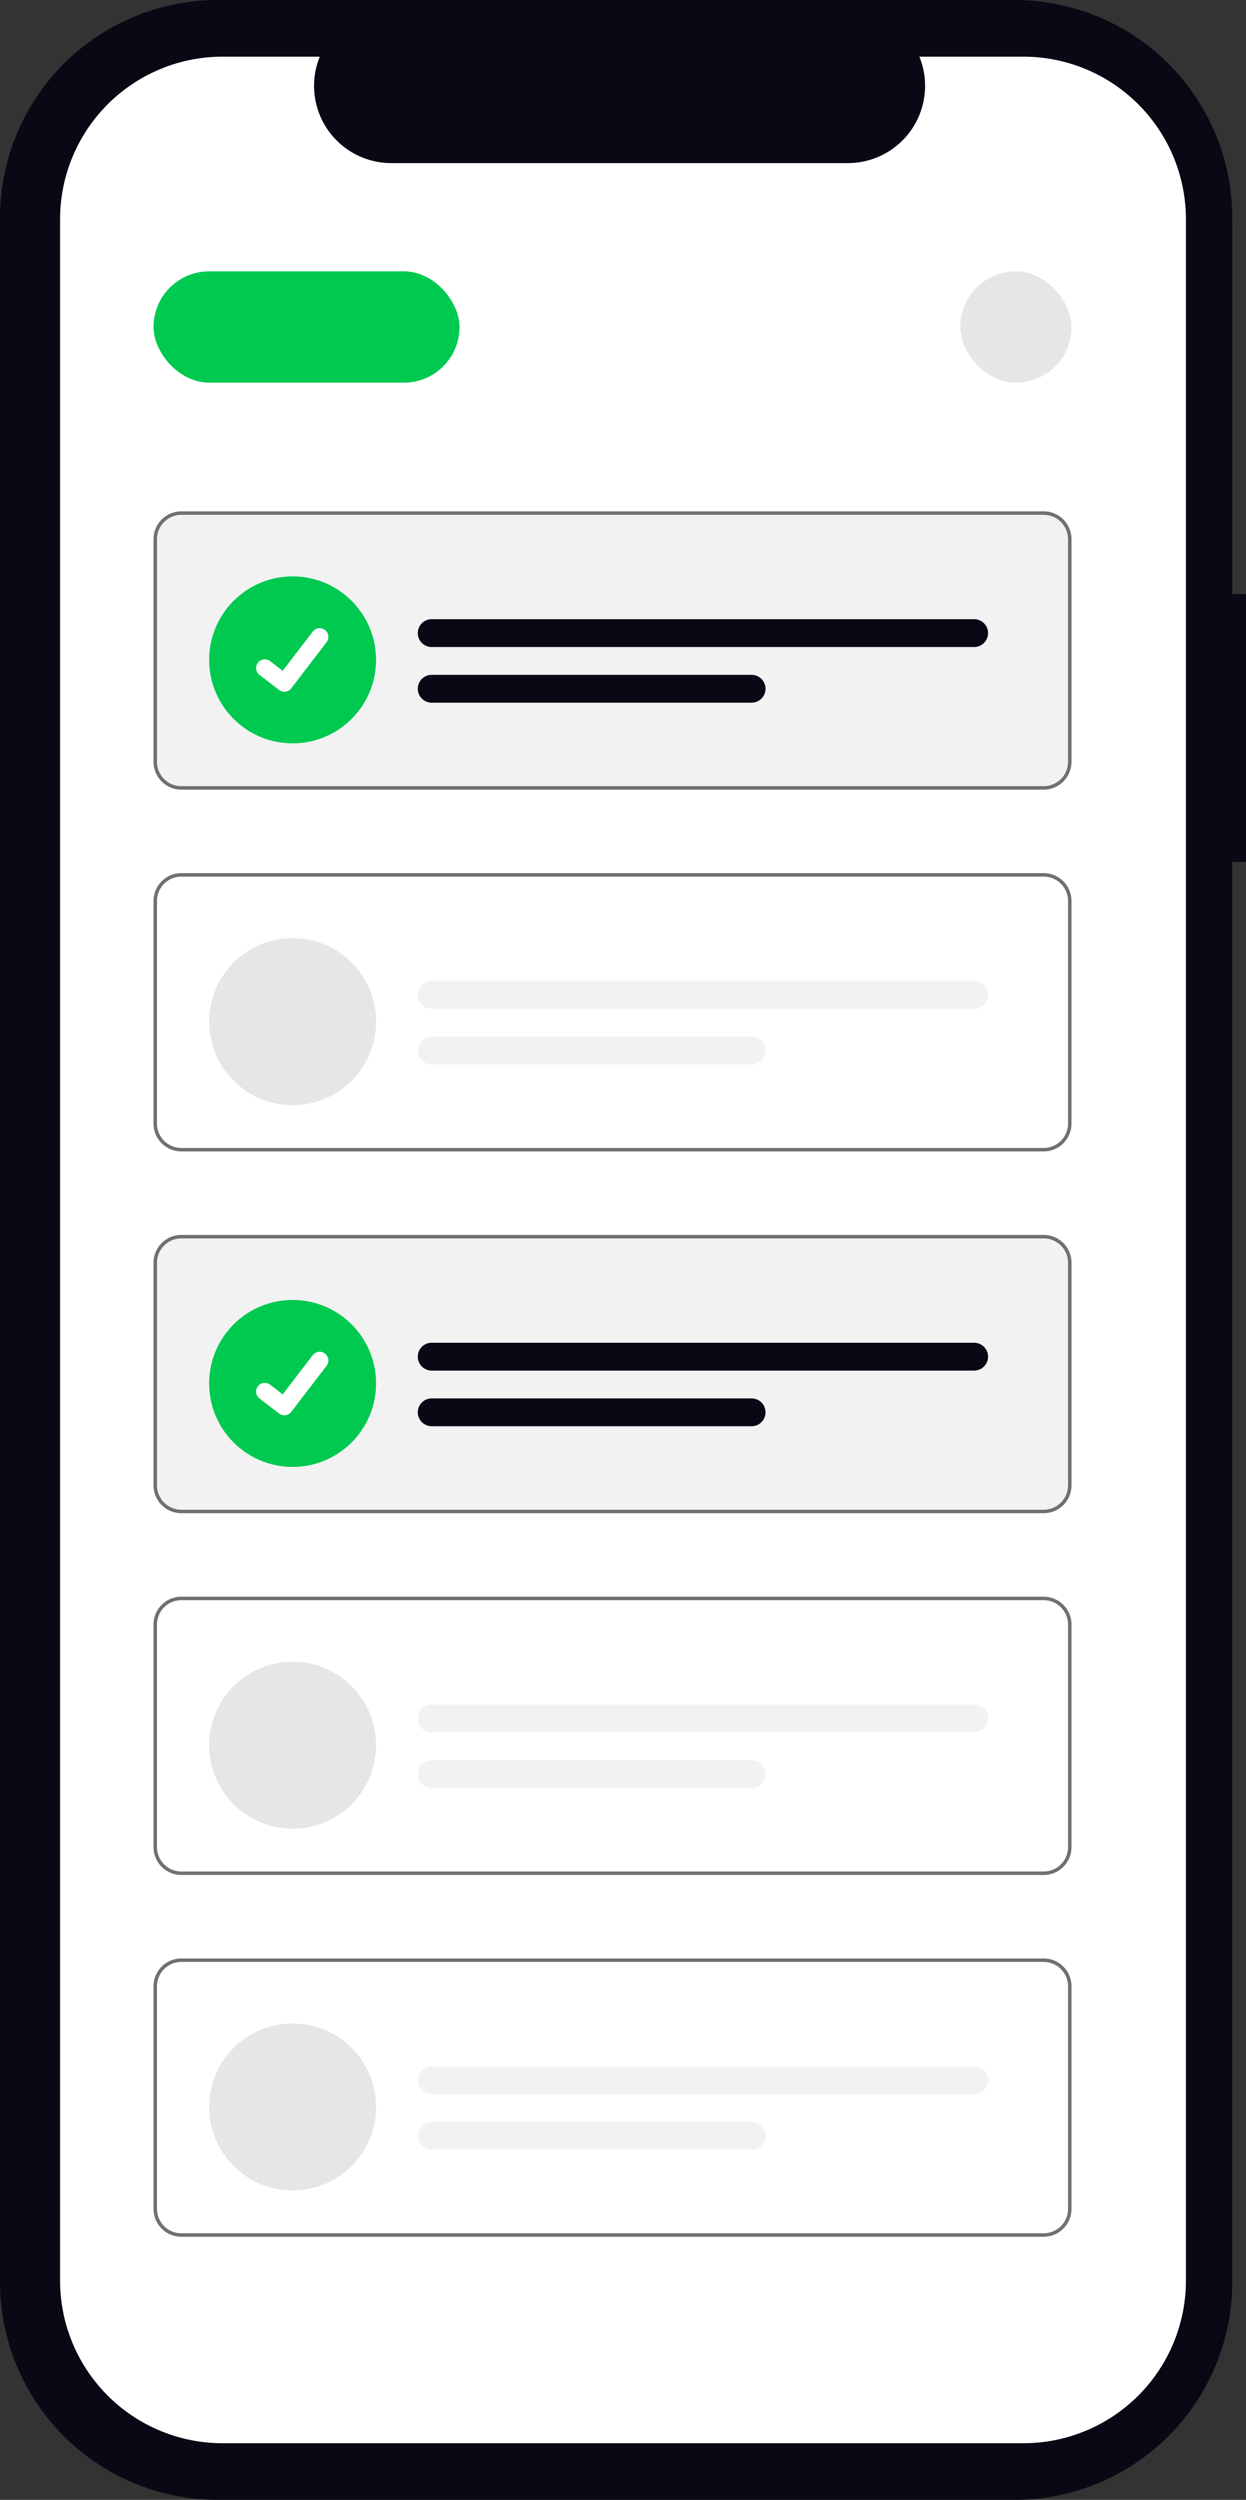 <svg xmlns="http://www.w3.org/2000/svg" width="358.333" height="718.635" viewBox="0 0 358.333 718.635" xmlns:xlink="http://www.w3.org/1999/xlink" role="img" artist="Katerina Limpitsouni" source="https://undraw.co/"><rect x="0" y="0" width="358.333" height="718.635" fill="#333333" stroke="none"/><g transform="translate(-783.85 -181)"><g transform="translate(783.85 181)"><path d="M624.7,249.968h-3.952V141.8a62.6,62.6,0,0,0-62.6-62.6H328.97a62.6,62.6,0,0,0-62.6,62.6V735.225a62.6,62.6,0,0,0,62.6,62.6H558.143a62.6,62.6,0,0,0,62.6-62.6V326.965H624.7Z" transform="translate(-266.365 -79.193)" fill="#090814"/><path d="M560.888,95.686H530.974a22.212,22.212,0,0,1-20.565,30.6h-131.3a22.212,22.212,0,0,1-20.566-30.6H330.607a46.752,46.752,0,0,0-46.752,46.752V735a46.752,46.752,0,0,0,46.752,46.752H560.879A46.752,46.752,0,0,0,607.63,735V142.439a46.752,46.752,0,0,0-46.744-46.752Z" transform="translate(-266.577 -79.397)" fill="#fff"/></g><g transform="translate(0 36)"><path d="M8,0H256a8,8,0,0,1,8,8V72a8,8,0,0,1-8,8H8a8,8,0,0,1-8-8V8A8,8,0,0,1,8,0Z" transform="translate(828 292)" fill="#f2f2f2"/><g transform="translate(16 27.557)"><circle cx="24" cy="24" r="24" transform="translate(828 283.137)" fill="#00c950"/><path d="M427.208,515.748a2.49,2.49,0,0,1-1.5-.5l-.027-.02-5.64-4.318a2.506,2.506,0,0,1,3.048-3.978l3.653,2.8,8.633-11.259a2.506,2.506,0,0,1,3.513-.464l-.054.073.055-.072a2.509,2.509,0,0,1,.464,3.513L429.2,514.77a2.507,2.507,0,0,1-1.994.978Z" transform="translate(422.414 -199.457)" fill="#fff"/></g><path d="M4,0H160a4,4,0,0,1,0,8H4A4,4,0,0,1,4,0Z" transform="translate(904 323)" fill="#090814"/><path d="M4,0H96a4,4,0,0,1,0,8H4A4,4,0,0,1,4,0Z" transform="translate(904 339)" fill="#090814"/><path d="M8,1A7.008,7.008,0,0,0,1,8V72a7.008,7.008,0,0,0,7,7H256a7.008,7.008,0,0,0,7-7V8a7.008,7.008,0,0,0-7-7H8M8,0H256a8,8,0,0,1,8,8V72a8,8,0,0,1-8,8H8a8,8,0,0,1-8-8V8A8,8,0,0,1,8,0Z" transform="translate(828 292)" fill="#707070"/></g><path d="M8,0H256a8,8,0,0,1,8,8V72a8,8,0,0,1-8,8H8a8,8,0,0,1-8-8V8A8,8,0,0,1,8,0Z" transform="translate(828 432)" fill="#fff"/><circle cx="24" cy="24" r="24" transform="translate(844 450.693)" fill="#e6e6e6"/><path d="M4,0H160a4,4,0,0,1,0,8H4A4,4,0,0,1,4,0Z" transform="translate(904 463)" fill="#f2f2f2"/><path d="M4,0H96a4,4,0,0,1,0,8H4A4,4,0,0,1,4,0Z" transform="translate(904 479)" fill="#f2f2f2"/><path d="M8,1A7.008,7.008,0,0,0,1,8V72a7.008,7.008,0,0,0,7,7H256a7.008,7.008,0,0,0,7-7V8a7.008,7.008,0,0,0-7-7H8M8,0H256a8,8,0,0,1,8,8V72a8,8,0,0,1-8,8H8a8,8,0,0,1-8-8V8A8,8,0,0,1,8,0Z" transform="translate(828 432)" fill="#707070"/><g transform="translate(0 244)"><path d="M8,0H256a8,8,0,0,1,8,8V72a8,8,0,0,1-8,8H8a8,8,0,0,1-8-8V8A8,8,0,0,1,8,0Z" transform="translate(828 292)" fill="#f2f2f2"/><g transform="translate(16 27.557)"><circle cx="24" cy="24" r="24" transform="translate(828 283.137)" fill="#00c950"/><path d="M427.208,515.748a2.49,2.49,0,0,1-1.5-.5l-.027-.02-5.64-4.318a2.506,2.506,0,0,1,3.048-3.978l3.653,2.8,8.633-11.259a2.506,2.506,0,0,1,3.513-.464l-.054.073.055-.072a2.509,2.509,0,0,1,.464,3.513L429.2,514.77a2.507,2.507,0,0,1-1.994.978Z" transform="translate(422.414 -199.457)" fill="#fff"/></g><path d="M4,0H160a4,4,0,0,1,0,8H4A4,4,0,0,1,4,0Z" transform="translate(904 323)" fill="#090814"/><path d="M4,0H96a4,4,0,0,1,0,8H4A4,4,0,0,1,4,0Z" transform="translate(904 339)" fill="#090814"/><path d="M8,1A7.008,7.008,0,0,0,1,8V72a7.008,7.008,0,0,0,7,7H256a7.008,7.008,0,0,0,7-7V8a7.008,7.008,0,0,0-7-7H8M8,0H256a8,8,0,0,1,8,8V72a8,8,0,0,1-8,8H8a8,8,0,0,1-8-8V8A8,8,0,0,1,8,0Z" transform="translate(828 292)" fill="#707070"/></g><path d="M8,0H256a8,8,0,0,1,8,8V72a8,8,0,0,1-8,8H8a8,8,0,0,1-8-8V8A8,8,0,0,1,8,0Z" transform="translate(828 640)" fill="#fff"/><circle cx="24" cy="24" r="24" transform="translate(844 658.693)" fill="#e6e6e6"/><path d="M4,0H160a4,4,0,0,1,0,8H4A4,4,0,0,1,4,0Z" transform="translate(904 671)" fill="#f2f2f2"/><path d="M4,0H96a4,4,0,0,1,0,8H4A4,4,0,0,1,4,0Z" transform="translate(904 687)" fill="#f2f2f2"/><path d="M8,1A7.008,7.008,0,0,0,1,8V72a7.008,7.008,0,0,0,7,7H256a7.008,7.008,0,0,0,7-7V8a7.008,7.008,0,0,0-7-7H8M8,0H256a8,8,0,0,1,8,8V72a8,8,0,0,1-8,8H8a8,8,0,0,1-8-8V8A8,8,0,0,1,8,0Z" transform="translate(828 640)" fill="#707070"/><path d="M8,0H256a8,8,0,0,1,8,8V72a8,8,0,0,1-8,8H8a8,8,0,0,1-8-8V8A8,8,0,0,1,8,0Z" transform="translate(828 744)" fill="#fff"/><circle cx="24" cy="24" r="24" transform="translate(844 762.693)" fill="#e6e6e6"/><path d="M4,0H160a4,4,0,0,1,0,8H4A4,4,0,0,1,4,0Z" transform="translate(904 775)" fill="#f2f2f2"/><path d="M4,0H96a4,4,0,0,1,0,8H4A4,4,0,0,1,4,0Z" transform="translate(904 791)" fill="#f2f2f2"/><path d="M8,1A7.008,7.008,0,0,0,1,8V72a7.008,7.008,0,0,0,7,7H256a7.008,7.008,0,0,0,7-7V8a7.008,7.008,0,0,0-7-7H8M8,0H256a8,8,0,0,1,8,8V72a8,8,0,0,1-8,8H8a8,8,0,0,1-8-8V8A8,8,0,0,1,8,0Z" transform="translate(828 744)" fill="#707070"/><rect width="88" height="32" rx="16" transform="translate(828 259)" fill="#00c950"/><rect width="32" height="32" rx="16" transform="translate(1060 259)" fill="#e6e6e6"/></g></svg>